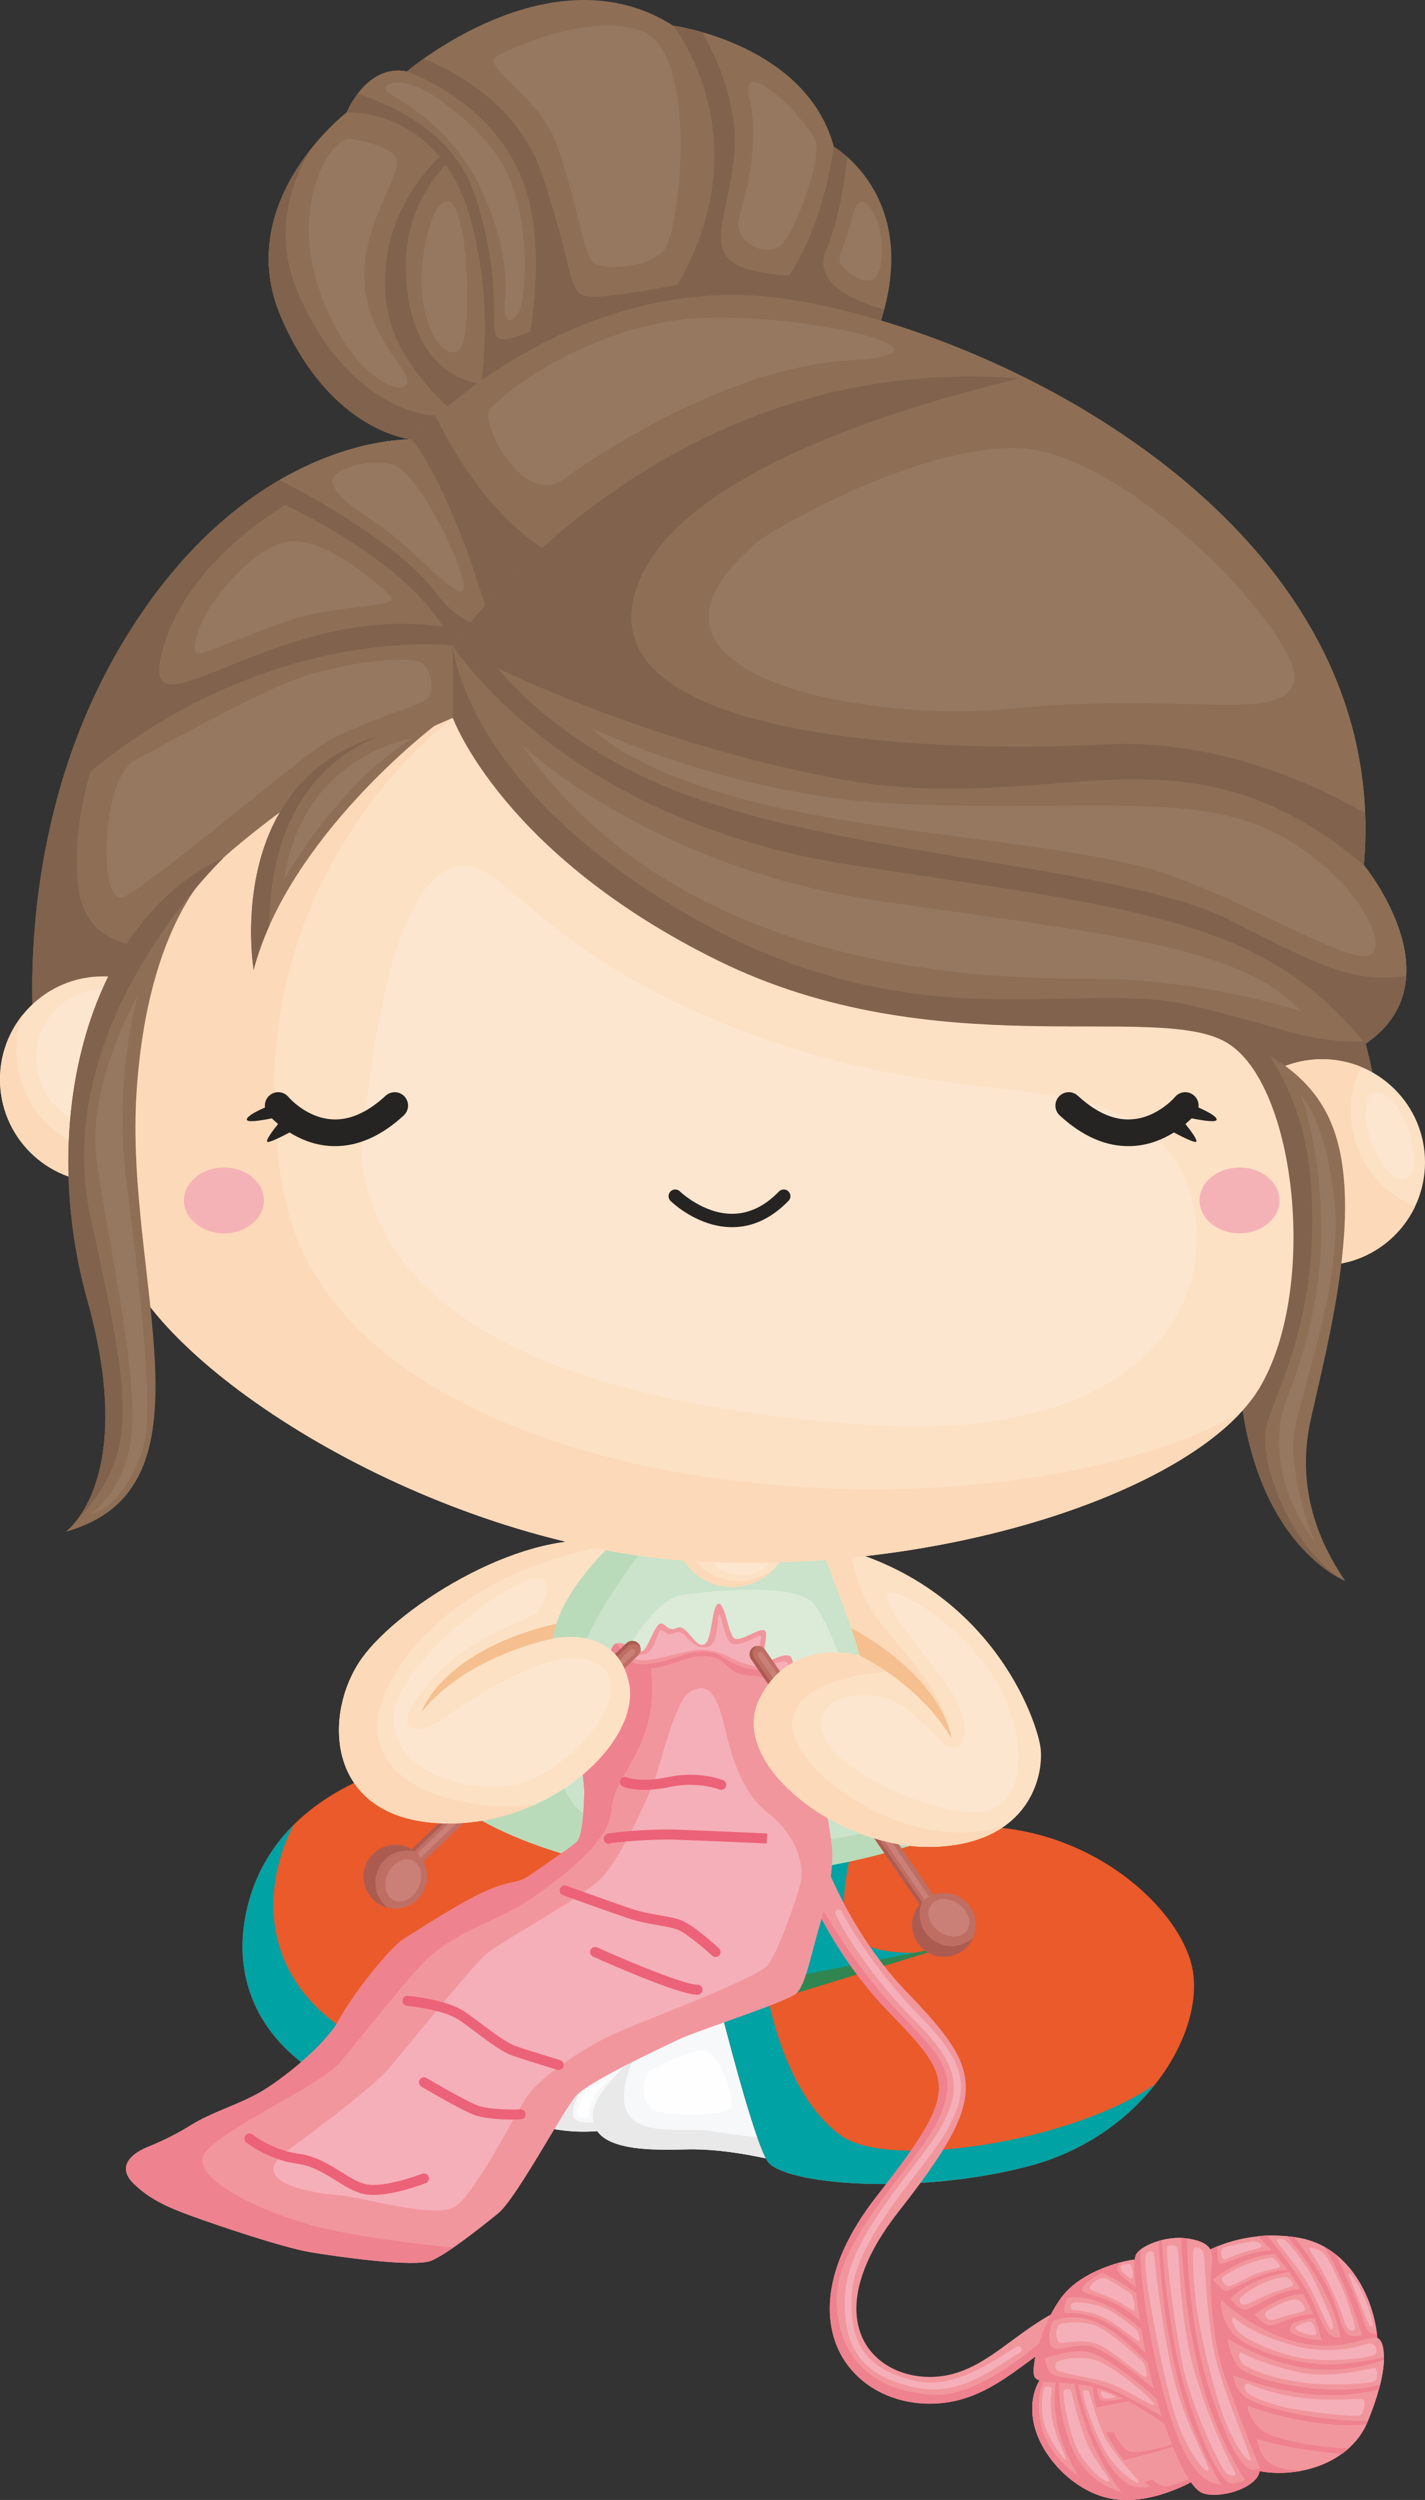 <?xml version="1.0" encoding="UTF-8"?> <!-- Creator: CorelDRAW --> <svg xmlns="http://www.w3.org/2000/svg" xmlns:xlink="http://www.w3.org/1999/xlink" xmlns:xodm="http://www.corel.com/coreldraw/odm/2003" xml:space="preserve" width="561.265mm" height="983.992mm" style="shape-rendering:geometricPrecision; text-rendering:geometricPrecision; image-rendering:optimizeQuality; fill-rule:evenodd; clip-rule:evenodd" viewBox="0 0 6499.98 11395.55"><rect x="0" y="0" width="6499.98" height="11395.55" fill="#333333" stroke="none"/> <defs> <style type="text/css"> <![CDATA[ .fil2 {fill:#FEFEFE;fill-rule:nonzero} .fil11 {fill:#FDE6CF;fill-rule:nonzero} .fil10 {fill:#FDE1C4;fill-rule:nonzero} .fil12 {fill:#FCD9B8;fill-rule:nonzero} .fil23 {fill:#F5B2B6;fill-rule:nonzero} .fil8 {fill:#F5AFB8;fill-rule:nonzero} .fil6 {fill:#F2969D;fill-rule:nonzero} .fil7 {fill:#EF828F;fill-rule:nonzero} .fil24 {fill:#EC6278;fill-rule:nonzero} .fil3 {fill:#EA5A2A;fill-rule:nonzero} .fil18 {fill:#F5BF8F;fill-rule:nonzero} .fil0 {fill:#F6F8F9;fill-rule:nonzero} .fil1 {fill:#E9E9E9;fill-rule:nonzero} .fil13 {fill:#DBEBD8;fill-rule:nonzero} .fil17 {fill:#CA8077;fill-rule:nonzero} .fil15 {fill:#BF6E63;fill-rule:nonzero} .fil9 {fill:#CAE3CA;fill-rule:nonzero} .fil16 {fill:#AC5B51;fill-rule:nonzero} .fil14 {fill:#BADBBA;fill-rule:nonzero} .fil21 {fill:#967861;fill-rule:nonzero} .fil19 {fill:#8E6F55;fill-rule:nonzero} .fil20 {fill:#80624D;fill-rule:nonzero} .fil22 {fill:#252422;fill-rule:nonzero} .fil5 {fill:#308650;fill-rule:nonzero} .fil4 {fill:#00A2A4;fill-rule:nonzero} ]]> </style> </defs> <g id="Слой_x0020_1">  <g id="_2493489296320"> <path class="fil0" d="M2375.81 9660.89c0,0 221.63,106.64 500.51,25.66 278.83,-80.98 331.76,-481.77 273.28,-491.08 -58.51,-9.32 -150.72,-37.42 -286.81,-26.19 -136.05,11.28 -278.83,-14.58 -382.28,58.47 -103.49,73.09 -104.7,433.14 -104.7,433.14z"></path> <path class="fil1" d="M2786.11 9706.89c5.64,-30.47 -12.75,-39.75 -12.75,-39.75 0,0 -155.49,32.85 -160.15,-27.21 -4.7,-60.02 68.76,-170.78 68.76,-170.78 0,0 -149.29,19.04 -203.17,62.03 -30.4,24.22 -46.17,86.93 -53.4,148.66 68.11,22.31 200.56,53.2 360.71,27.05z"></path> <path class="fil2" d="M2633.55 9623.55c0,0 15.97,-59.86 26.23,-76.33 10.26,-16.45 104.22,-69.85 110.19,-68.18 5.92,1.67 -55.07,61.98 -63.45,80.12 -22.02,47.63 -19.78,79.17 -20.01,89.63 -0.25,10.5 -58.19,13.61 -52.96,-25.24z"></path> <path class="fil3" d="M1911.03 8028.9c0,0 -611.48,95.84 -769.74,616.94 -158.24,521.15 224.41,971.41 1031.29,993.85 806.88,22.47 747.2,-1491.29 747.2,-1491.29l-1008.75 -119.5z"></path> <path class="fil4" d="M2313.46 9451.13c-806.9,-22.42 -1189.53,-472.72 -1031.31,-993.83 15.28,-50.25 34.73,-96.5 57.48,-139.11 -84.45,84.04 -156.92,191.28 -198.35,327.65 -158.24,521.11 224.41,971.41 1031.29,993.85 253.43,7.06 421.34,-137.39 532.51,-338.89 -100.1,96.29 -228.05,154.88 -391.63,150.34z"></path> <path class="fil3" d="M1622.68 8318.19c0,0 157.57,55 370.23,53.03 212.69,-1.92 336.4,80.08 308.91,119.67 -27.49,39.58 -297.67,149.4 -450.59,247.91 -152.96,98.46 -264.3,235.24 -338.53,272.17 -74.27,36.93 -204.84,-250.32 -145.72,-446.02 59.12,-195.65 184.22,-295.05 255.71,-246.76z"></path> <path class="fil0" d="M3093.58 9227.66c0,0 -376.47,247.58 -389.14,406.14 -12.66,158.6 206.44,170.73 421.98,163.87 215.55,-6.83 468.82,65.93 468.82,65.93 0,0 -188.41,-813.9 -197.89,-809.53 -9.48,4.33 -303.78,173.58 -303.78,173.58z"></path> <path class="fil1" d="M2850.2 9598.54c-13.64,-57.93 6.58,-137.11 37.42,-213.3 -90.24,79.09 -177.23,173.75 -183.18,248.56 -12.66,158.6 206.44,170.73 421.98,163.87 215.55,-6.83 468.82,65.93 468.82,65.93 0,0 -9.97,-43.22 -25.47,-109.65 -104.11,-9.92 -242.32,-24.55 -315.17,-38.36 -126.38,-23.94 -368.47,35.96 -404.4,-117.05z"></path> <path class="fil3" d="M3286.72 9155.59c0,0 145.96,582.68 212.41,693.64 66.46,111.01 683.76,159.54 1195.34,24.31 511.59,-135.26 795.75,-591.42 746.52,-889.66 -49.35,-298.24 -544.81,-750.18 -1187.59,-642.16 -642.78,108.06 -696.43,173.51 -696.43,173.51l-270.25 640.36z"></path> <path class="fil3" d="M3809.75 9160.01c0,0 675.02,-289.17 657.91,-331.26 -16.98,-42.11 -401.57,-1.92 -442.67,-54.51 -41.1,-52.54 -39.01,-242.99 2.95,-259.02 41.97,-16.01 367.85,-44.16 536.45,-67.61 168.6,-23.44 675.76,171.59 750.46,513.06 74.82,341.51 -235.92,537.93 -486.6,615.64 -250.69,77.67 -734.34,116.48 -867.74,57.48 -133.4,-58.95 -255.12,-428.37 -150.76,-473.79z"></path> <path class="fil4" d="M5269.81 9500.37c-373.38,260.94 -1211.1,394 -1433.6,234.42 -263.85,-189.19 -337.08,-650.24 -337.08,-650.24l674.16 -183.64c0,0 -247.73,14.67 -307.05,-107.12 -37.9,-77.84 -7.88,-256.78 22.89,-382.82 -300.9,66.11 -332.16,104.26 -332.16,104.26l-270.25 640.36c0,0 145.96,582.68 212.41,693.64 66.46,111.01 683.76,159.54 1195.34,24.31 250.44,-66.22 446.36,-209.34 575.33,-373.16z"></path> <polygon class="fil5" points="3634.99,9084.54 4327.73,8870.51 3531.25,9027.27 "></polygon> <path class="fil6" d="M4241.59 10956.73c-1.72,0 -3.32,0 -5.05,0 -182.14,-1.67 -339.17,-94.26 -409.93,-241.62 -54.03,-112.35 -102.88,-353.89 176.23,-709.08 384.7,-489.73 346.18,-529.6 46.64,-839.98 -328.59,-340.24 -447.1,-760.19 -452.02,-777.93 -8.86,-32.39 10.09,-65.98 42.46,-74.96 32.37,-9.03 66.09,10.04 75.07,42.53 1.11,4.04 115.93,408.47 422.24,725.71 349.63,362.21 378.55,469.09 -38.52,1000 -176.6,224.74 -234.2,431.03 -162.2,580.87 50.58,105.16 165.89,171.27 301.02,172.5 150.63,1.01 256.59,-76.2 378.92,-166.16 113.96,-83.71 242.93,-178.62 421.5,-204.4 33.35,-4.86 64.24,18.39 69.04,51.69 4.8,33.34 -18.34,64.22 -51.69,69.04 -148.3,21.41 -254.38,99.31 -366.61,181.89 -127,93.38 -258.32,189.89 -447.1,189.89z"></path> <path class="fil7" d="M4841.29 10662.77c0.12,-40.53 -2.83,-70.02 -2.83,-70.02 0,0 -330.19,330.43 -568.94,323.54 -238.75,-6.92 -443.04,-126.78 -453.62,-421.39 -10.46,-294.6 393.57,-654.53 471.59,-848.26 78.15,-193.78 24.12,-256.83 -194.2,-480.62 -218.2,-223.76 -373.51,-522.61 -373.51,-522.61 0,0 -20.92,-29.02 -54.15,-68.19 66.95,157.38 188.17,388.24 383.84,590.84 299.54,310.37 338.06,350.25 -46.64,839.98 -279.11,355.19 -230.26,596.74 -176.23,709.08 70.76,147.36 227.8,239.94 409.93,241.62 1.72,0 3.32,0 5.05,0 188.78,0 320.09,-96.51 447.1,-189.89 50.58,-37.22 100.05,-73.49 152.6,-104.07z"></path> <path class="fil8" d="M4262.63 10891.44c-28.31,0 -71.99,-3.8 -101.04,-10.87 -200.35,-49.1 -322.31,-148.38 -306.8,-422.98 10.71,-189.93 172.79,-401.43 302.99,-571.43 56.98,-74.44 106.21,-138.66 134.63,-189.85 91.19,-164.93 90.58,-276.3 -112.73,-478.53 -258.68,-257.06 -366.12,-488.14 -367.48,-490.22 -4.68,-7.06 -2.58,-16.5 4.43,-21.08 6.89,-4.7 16.49,-2.69 21.04,4.42 1.35,2.08 122.08,240.23 365.51,487.48 217.33,220.69 215.37,332.89 115.93,512.69 -29.54,53.23 -79.38,118.32 -137.1,193.61 -127.74,166.64 -286.62,374.06 -296.71,554.61 -14.52,254.53 94.52,345.72 285.27,392.45 165.77,41.02 334.62,-72.07 431.59,-132.85 12.8,-7.97 24.49,-15.32 34.95,-21.59 7.14,-4.2 16.61,-1.96 20.92,5.32 4.31,7.19 1.97,16.63 -5.29,20.92 -10.34,6.13 -21.78,13.32 -34.34,21.17 -84.67,52.98 -210.32,146.74 -355.78,146.74z"></path> <path class="fil9" d="M2729.85 6945.47c0,0 -642.7,519.87 -577,1325.37 0.48,6.38 811.22,531.28 2050.82,125.66 0,0 -162.82,-1071.13 -416.95,-1428.16 -254.25,-357.08 -1056.88,-22.88 -1056.88,-22.88z"></path> <path class="fil10" d="M3603.12 6971.57c0,145.11 -117.65,262.73 -262.75,262.73 -145.1,0 -262.76,-117.63 -262.76,-262.73 0,-145.12 117.66,-262.78 262.76,-262.78 145.1,0 262.75,117.66 262.75,262.78z"></path> <path class="fil11" d="M3542.94 7039.06c0,78.65 -71.26,142.37 -159.12,142.37 -87.99,0 -159.25,-63.72 -159.25,-142.37 0,-78.65 71.26,-142.42 159.25,-142.42 87.87,0 159.12,63.77 159.12,142.42z"></path> <path class="fil12" d="M3370.89 7207.13c-145.1,0 -262.68,-117.61 -262.68,-262.73 0,-69.74 27.62,-132.65 71.91,-179.71 -61.94,48.08 -102.5,122.39 -102.5,206.89 0,145.11 117.66,262.73 262.76,262.73 75.44,0 142.88,-32.16 190.88,-83.06 -44.43,34.52 -99.68,55.88 -160.36,55.88z"></path> <path class="fil13" d="M3102.89 7271.4c0,0 499.73,-74.84 603.6,33.79 103.87,108.67 287.36,689.34 210.07,830.62 -77.29,141.23 -965.82,228.13 -1137.24,-2.45 -171.43,-230.55 135.22,-822.13 323.57,-861.97z"></path> <path class="fil14" d="M4203.68 8396.51c0,0 -5.42,-36 -15.88,-96.5 -543.34,148.06 -1576.89,251.95 -1635.35,-230.06 -69.69,-574.05 518.82,-1167.34 518.82,-1167.34 0,0 -5.16,-23.16 -13.86,-58.58 -184.41,41.99 -327.57,101.44 -327.57,101.44 0,0 -642.7,519.87 -577,1325.37 0.48,6.38 811.22,531.28 2050.82,125.66z"></path> <path class="fil6" d="M2753.75 7709.61c0,0 12.95,-203.38 56.25,-217.8 43.27,-14.41 97.07,41.96 120.69,34.13 23.6,-7.89 56.41,-121.59 81.34,-125.06 24.92,-3.52 32.81,39.87 76.08,19.48 43.3,-20.38 78.73,87.19 120.7,76.68 41.97,-10.5 35.44,-179.71 68.3,-186.3 32.74,-6.53 44.55,154.84 78.64,160.07 34.09,5.23 107.56,-49.84 131.19,-39.35 23.63,10.5 -17.11,116.77 0,136.42 17.11,19.69 78.15,-36.61 115.44,-19 37.29,17.61 13.41,281.37 13.41,281.37l-671.99 -41.95 -190.05 -78.69z"></path> <path class="fil7" d="M2943.81 7788.3l473.61 29.57c71.99,-11.68 171.31,-29.12 202.32,-41.05 1.35,-23.57 2.83,-52.25 3.32,-81.63 -43.93,-33.74 -115.68,-82.65 -164.29,-84.08 -74.21,-2.2 -114.94,-29.13 -171.43,-62.22 -56.73,-33.09 -128.14,-21.33 -200.17,5.07 -72.03,26.4 -167.1,42.85 -202.27,24.18 -22.47,-11.92 -52.09,-55.93 -70.96,-86.9 -1.31,0.33 -2.66,0.12 -3.93,0.57 -43.31,14.42 -56.25,217.77 -56.25,217.77l190.05 78.72z"></path> <path class="fil8" d="M2871.82 7521.8c0,0 26.84,30.24 71.45,17.28 44.57,-12.95 54.88,-104.5 69.49,-107.86 14.63,-3.35 26.35,23 47.92,17.73 21.57,-5.27 35.26,-17.24 54.17,-2.86 18.96,14.37 55.16,75.7 112.16,61.82 57.1,-13.89 40.37,-144.06 53.66,-147.65 13.54,-3.59 20.92,134.7 70.52,135.19 49.6,0.49 100.67,-41.23 116.54,-39.79 15.75,1.43 -26.46,84.24 0,114.76 26.34,30.47 103.99,-1.64 116.42,3.19 12.43,4.77 24.49,57.03 16.24,68.55 -8.12,11.48 -73.96,-32.85 -121.22,-39.79 -47.26,-6.94 -112.85,-26.15 -152.85,-48.91 -40.12,-22.76 -103.87,-41.97 -168.33,-29.74 -64.47,12.26 -148.84,36.68 -199.42,42.7 -50.58,5.96 -71.42,-4.33 -89.64,-24.48 -18.21,-20.15 -21.28,-32.07 2.87,-20.15z"></path> <path class="fil6" d="M668.03 9788.77c0,0 101.96,-38.5 200.11,-100.05 98.13,-61.57 213.59,-92.37 315.55,-150.1 101.99,-57.73 301.48,-217.4 362.39,-330.92 60.92,-113.54 230.26,-329.04 295.67,-369.46 65.41,-40.4 250.07,-161.62 368.42,-215.5 118.37,-53.85 151.09,-34.66 204.98,-73.09 53.88,-38.48 186.62,-127.03 215.5,-153.94 28.85,-26.96 32.69,-169.35 34.61,-219.35 1.96,-50.05 -31.49,-203.21 8.58,-253.29 40.05,-50.05 96.14,-224.71 111.13,-256.04 14.99,-31.38 134.29,-52.22 207.42,-64.88 73.14,-12.66 146.23,-51.16 207.8,-53.07 61.56,-1.93 82.72,13.76 127.03,53.07 44.18,39.3 78.89,31.58 130.82,39.3 51.93,7.69 192.35,112.27 211.67,161.95 19.2,49.68 128.97,534.59 127,661.57 -1.97,127.02 -44.3,261.68 -73.1,365.61 -28.92,103.89 -52.06,215.51 -88.61,254 -36.43,38.45 -454.07,171.22 -538.72,211.64 -84.65,40.4 -411.77,192.43 -469.5,257.82 -57.68,65.46 -271.27,467.59 -354.01,534.92 -82.76,67.37 -228.99,182.79 -304.04,215.51 -75.01,32.72 -429.07,-17.33 -554.15,-38.5 -125.06,-21.15 -421.39,-121.21 -542.6,-165.46 -121.22,-44.24 -194.35,-80.8 -261.69,-146.25 -67.37,-65.41 -34.68,-124.73 57.74,-165.46z"></path> <path class="fil7" d="M1546.08 9406.15c89.14,-102.99 244.15,-306.98 377.3,-451.65 133.1,-144.7 335.45,-192.67 474.28,-283.98 138.86,-91.32 377.67,-266.09 389.63,-410.02 12.06,-143.98 101.73,-195.49 160.69,-381.71 30.27,-95.51 29.45,-196.64 21.49,-272.67 -72.81,12.87 -170.98,32.56 -184.5,60.88 -14.99,31.33 -71.08,205.99 -111.13,256.04 -40.07,50.09 -6.62,203.24 -8.58,253.29 -1.92,50 -5.76,192.39 -34.61,219.35 -28.88,26.91 -161.66,115.46 -215.5,153.89 -53.89,38.48 -86.61,19.25 -204.98,73.14 -118.35,53.88 -303.01,175.1 -368.42,215.5 -65.45,40.41 -234.75,255.92 -295.67,369.46 -60.92,113.53 -260.41,273.19 -362.39,330.92 -101.96,57.73 -217.42,88.53 -315.55,150.1 -98.14,61.56 -200.11,100.05 -200.11,100.05 -92.42,40.74 -125.11,100.05 -57.74,165.46 67.34,65.45 140.47,102.01 261.69,146.25 121.21,44.25 417.54,144.31 542.6,165.46 125.08,21.17 479.15,71.22 554.15,38.5 26.14,-11.4 61.08,-33.09 98.74,-59.05 -158.35,-15.84 -440.58,-48.7 -622.63,-95.92 -264.57,-68.68 -563.51,-218.16 -517.05,-323.16 46.45,-105.05 529.19,-317.12 618.3,-420.16z"></path> <path class="fil8" d="M1307.53 9806.01c0,0 378.27,-273.9 466.85,-378.28 88.57,-104.38 353.63,-433.02 429.13,-507.04 75.5,-74 465.46,-271.94 550.24,-370.92 84.77,-98.96 184.41,-320.55 220.41,-404.68 36.03,-84.12 102.66,-389.75 171.35,-431.84 68.72,-42.08 108.72,-9.92 141.21,90.13 32.49,100.05 61.04,339.5 212.41,457.13 151.37,117.58 169.59,263.79 151.37,329.04 -18.21,65.25 -100.79,313.44 -151.37,371.13 -50.58,57.68 -561.66,250.72 -688.88,305.67 -127.26,55 -353.52,202.8 -412.59,298.98 -59.08,96.21 -227.72,423.74 -316.59,489.2 -88.85,65.45 -422.31,-40 -545.45,-49.28 -123.09,-9.27 -412.52,-61.36 -228.09,-199.24z"></path> <path class="fil15" d="M4302.38 8812.65c-10.95,-0.93 -21.54,-6.69 -28.43,-16.58l-848.3 -1233.63c-11.94,-17.53 -7.51,-41.5 9.97,-53.52 17.6,-12.05 41.47,-7.72 53.66,9.89l848.17 1233.65c12.06,17.54 7.63,41.47 -9.97,53.56 -7.63,5.23 -16.49,7.36 -25.11,6.62z"></path> <path class="fil16" d="M4317.4 8808.08c-11.08,-0.93 -21.66,-6.66 -28.43,-16.54l-848.3 -1233.62c-12.06,-17.52 -7.63,-41.51 9.97,-53.56 1.11,-0.74 2.22,-1.43 3.32,-2.04 -6.4,0.57 -12.68,2.73 -18.34,6.61 -17.48,12.02 -21.91,36 -9.97,53.52l848.3 1233.63c6.89,9.88 17.48,15.64 28.43,16.58 7.38,0.62 15.01,-0.85 21.78,-4.58 -2.34,0.21 -4.55,0.21 -6.77,0z"></path> <path class="fil17" d="M4262.88 8719.14c-3.69,-0.32 -7.26,-2.2 -9.48,-5.51l-795.62 -1164.53c-4.06,-5.85 -2.46,-13.86 3.32,-17.86 5.91,-3.92 13.91,-2.54 17.84,3.35l795.62 1164.54c4.06,5.88 2.46,13.85 -3.32,17.81 -2.58,1.76 -5.54,2.45 -8.37,2.2z"></path> <path class="fil15" d="M4450.68 8786.64c-6.89,80.03 -77.29,139.35 -157.28,132.53 -80.12,-6.82 -139.43,-77.22 -132.54,-157.25 6.77,-80.03 77.16,-139.36 157.16,-132.53 80.12,6.82 139.43,77.21 132.67,157.25z"></path> <path class="fil16" d="M4327.73 8870.51c-79.99,-6.82 -139.43,-77.21 -132.54,-157.25 1.35,-16.1 5.29,-31.33 11.44,-45.39 -25.47,23.74 -42.58,56.62 -45.78,94.05 -6.89,80.03 52.43,150.44 132.54,157.25 63.87,5.48 121.59,-31.33 145.83,-87.14 -29.04,27 -68.92,42.11 -111.5,38.48z"></path> <path class="fil17" d="M4410.43 8799.38c-24.37,34.85 -80.85,37.42 -126.39,5.72 -45.54,-31.74 -62.76,-85.72 -38.4,-120.61 24.24,-34.89 80.85,-37.42 126.39,-5.72 45.54,31.7 62.64,85.72 38.4,120.61z"></path> <path class="fil15" d="M1765.38 8557.53c-0.86,-11.08 3.06,-22.48 11.73,-30.77l1080.29 -1036.5c15.36,-14.71 39.75,-14.21 54.46,1.14 14.71,15.37 14.3,39.68 -1.11,54.47l-1080.32 1036.49c-15.36,14.71 -39.71,14.18 -54.46,-1.15 -6.41,-6.71 -9.93,-15.07 -10.58,-23.69z"></path> <path class="fil16" d="M1772.29 8571.53c-0.85,-11.11 3.06,-22.47 11.73,-30.77l1080.29 -1036.49c15.36,-14.71 39.75,-14.21 54.46,1.15 0.9,0.98 1.8,1.96 2.58,2.98 -1.6,-6.17 -4.75,-12.05 -9.49,-17 -14.71,-15.36 -39.1,-15.85 -54.46,-1.14l-1080.29 1036.5c-8.66,8.28 -12.59,19.69 -11.73,30.77 0.58,7.35 3.22,14.53 8.01,20.66 -0.57,-2.17 -0.95,-4.41 -1.11,-6.66z"></path> <path class="fil17" d="M1851.26 8503.39c-0.28,-3.68 1.02,-7.52 3.93,-10.25l1020.6 -973.38c5.11,-4.94 13.28,-4.69 18.14,0.41 4.86,5.16 4.77,13.24 -0.41,18.15l-1020.6 973.37c-5.16,4.93 -13.28,4.69 -18.14,-0.42 -2.13,-2.24 -3.31,-5.02 -3.52,-7.88z"></path> <path class="fil15" d="M1814.98 8699.53c-80.07,6.2 -150.02,-53.69 -156.22,-133.76 -6.18,-80.08 53.72,-150.02 133.8,-156.23 80.07,-6.17 150.02,53.68 156.18,133.76 6.21,80.12 -53.65,150.05 -133.76,156.23z"></path> <path class="fil16" d="M1712.36 8591.8c-6.2,-80.08 53.68,-150.03 133.76,-156.2 16.1,-1.27 31.79,0.21 46.65,3.93 -27.53,-21.33 -62.79,-32.9 -100.21,-29.99 -80.08,6.21 -139.98,76.15 -133.8,156.23 4.97,63.98 50.62,115.01 109.6,129.84 -31.33,-24.27 -52.7,-61.16 -56.01,-103.81z"></path> <path class="fil17" d="M1795.94 8661.95c-38.36,-18.35 -50.04,-73.79 -26.1,-123.83 23.94,-50.05 74.44,-75.75 112.8,-57.41 38.36,18.35 50.05,73.79 26.1,123.83 -23.97,50.05 -74.48,75.75 -112.8,57.41z"></path> <path class="fil10" d="M3737.14 7034.57c0,0 164.42,410.8 182.75,511.3 0,0 -312.96,-93.68 -456.82,201 -143.99,294.65 365.51,687.55 799.44,671.54 433.93,-15.97 497.93,-324.35 484.27,-447.69 -13.66,-123.35 -232.96,-778.17 -1009.64,-936.15z"></path> <path class="fil12" d="M4262.51 8418.41c142.63,-5.28 244.78,-42.41 317.88,-93.89 -470.97,141.76 -1014.07,-285.61 -964.59,-494.27 49.47,-208.81 484.14,-213.42 484.14,-213.42 114.45,86.61 239.73,306.21 239.73,306.21 -29.41,-228.92 -261.39,-428.41 -361.94,-578.42 -53.04,-79.23 -82.7,-188.39 -99.07,-274.02 -45.04,-13.81 -92.05,-25.98 -141.53,-36.03 0,0 164.42,410.8 182.75,511.3 0,0 -312.96,-93.68 -456.82,201 -143.99,294.65 365.51,687.55 799.44,671.54z"></path> <path class="fil18" d="M3882.48 7420.36c18.46,54.01 32.74,99.89 37.41,125.51 0,0 271.24,126.61 419.78,377.17 0,0 -25.23,-260.62 -457.19,-502.69z"></path> <path class="fil11" d="M4132.55 7787.4c0,0 101.9,89.63 165.77,153.98 75.07,75.5 148.05,-18.34 63.99,-191.9 -54.76,-112.96 -316.28,-393.22 -315.05,-471.38 1.23,-78.2 354.18,132.25 499.89,393.59 145.59,261.39 129.1,549.22 -56.86,584.73 -186.08,35.54 -673.42,-168.9 -736.8,-350.58 -63.38,-181.68 223.86,-234.15 379.04,-118.44z"></path> <path class="fil10" d="M2795.46 7034.57c0,0 -242.64,216.7 -274.3,434.74 0,0 291.91,-68.19 348.17,202.38 56.25,270.59 -376.28,673.25 -882.67,638.07 -506.39,-35.17 -511.14,-504.63 -337.34,-749.03 173.79,-244.4 762.84,-611.02 1146.14,-526.17z"></path> <path class="fil12" d="M1649.32 7560.74c-173.81,244.4 -169.06,713.86 337.34,749.03 163.42,11.36 318.79,-23.28 452.88,-83.99 -380.61,48.78 -929.17,-127.84 -635.46,-601.26 251.62,-405.53 744.34,-540.59 984.44,-583.49 4.12,-3.88 6.94,-6.45 6.94,-6.45 -383.3,-84.85 -972.35,281.77 -1146.14,526.17z"></path> <path class="fil18" d="M2521.19 7469.31c3.32,-22.93 9.4,-45.8 16.89,-68.44 -526.13,123.3 -614.7,402.5 -614.7,402.5 172.24,-214.25 466.11,-302.17 564.53,-326.56 21.17,-5.23 33.29,-7.51 33.29,-7.51z"></path> <path class="fil11" d="M2021.51 7835.66c0,0 508.35,-380.94 707.48,-249.84 199.12,131.1 -157.09,513.31 -388.37,551.63 -231.28,38.36 -533.07,-69.49 -546.67,-289.54 -13.61,-220.06 424.23,-572.54 596.16,-638.07 171.91,-65.58 92.78,113.77 51.96,145.93 -40.86,32.15 -325.32,107.61 -504.63,336.44 -179.36,228.79 -17.93,213.72 84.08,143.44z"></path> <path class="fil19" d="M1880.48 2003.13c0,0 -368.55,-26.95 -597.5,-555.52 -228.92,-528.57 298.77,-935.18 298.77,-935.18 0,0 90.93,-223.73 274.02,-186.45 0,0 658.01,-563.27 1214.98,-208.97 0,0 605.47,82.08 732.36,552.07 0,0 433.32,246.25 186.81,872.79 -246.5,626.65 -2109.44,461.25 -2109.44,461.25z"></path> <path class="fil20" d="M2089.65 690.38c10.58,13.78 -297.59,202.07 -229.24,654.83 68.35,452.76 405.57,406.12 405.57,406.12 0,0 13.44,148.05 -20.52,182.14 -33.9,34.21 -204.67,81.35 -284.84,75.44 -80.15,-5.78 -308.65,-339.42 -343.47,-385.44 -34.8,-46.15 -153.82,-290.56 -100.75,-484.76 53.04,-194.08 33.09,-322.19 166.16,-428.64 133.06,-106.45 407.08,-19.69 407.08,-19.69z"></path> <path class="fil20" d="M3768.64 1138.71c54.64,-129.22 82.09,-291.54 95.75,-423.47 -35.44,-31.38 -61.29,-46.15 -61.29,-46.15 -30.27,-112.11 -87.87,-201.95 -157.89,-274.07l-424.09 877.22c0,0 -465.57,98.21 -548.72,77.78 -83.09,-20.31 -56.62,-122.57 -198.03,-550.11 -106.43,-321.94 -402.22,-475.9 -541.98,-532.39 -48.7,34.58 -76.63,58.46 -76.63,58.46 -28.32,-5.78 -54.14,-4.8 -78.04,0.12 82.53,48.12 198.72,119.13 223.39,151 39.13,50.58 187.16,242.93 227.52,279.36 40.4,36.3 42.81,384.46 37.34,432.7 -5.48,48.24 61.48,640.56 61.48,640.56 0,0 491.29,-48.36 569.49,-38.4 78.15,9.97 558.98,-24.86 558.98,-24.86 0,0 250.81,-53.53 459.65,-105.47 31.63,-36.18 57.23,-75.56 74.33,-119.13 18.09,-45.78 32,-89.35 43.2,-131.19 -161.22,-45.29 -325.51,-127.74 -264.47,-271.98z"></path> <path class="fil19" d="M1760.94 1371.18c-49.31,-474.79 328.71,-727.57 328.71,-727.57l-411.2 -266.56c-64.56,56.24 -96.71,135.37 -96.71,135.37 0,0 -527.68,406.61 -298.77,935.18 228.95,528.57 597.5,555.52 597.5,555.52 0,0 150.39,13.29 371.33,18.09 -205.46,-143.25 -461.74,-370.06 -490.86,-650.04z"></path> <path class="fil20" d="M1957.61 1892.37c0,0 -368.59,-26.83 -597.51,-555.4 -112.72,-260.29 -42.04,-490.91 58.75,-658.03 -132.41,166.76 -276.14,444.76 -135.88,768.67 228.95,528.57 597.5,555.52 597.5,555.52 0,0 150.39,13.29 371.33,18.09 -50.16,-35.07 -103.4,-74.95 -155.58,-119.5 -87.06,-4.8 -138.61,-9.35 -138.61,-9.35z"></path> <path class="fil21" d="M1601.77 633.16c0,0 189.72,27.08 208.19,97.59 18.42,70.52 -169.14,311.11 -147.48,565.98 21.7,254.75 215.75,392.46 192.99,453.13 -22.75,60.8 -267.47,-36.18 -401.15,-435.78 -133.72,-399.6 62.91,-699.51 147.45,-680.93z"></path> <path class="fil19" d="M2941.32 1512.59l317.22 44.92c0,0 435.9,-136.36 544.57,-888.41 -126.88,-469.99 -732.36,-552.07 -732.36,-552.07 0,0 498.77,620.62 -129.43,1395.57z"></path> <path class="fil20" d="M3599.18 1256.73c-455.15,-31.63 -286.99,-191.61 -251.18,-540.01 23.26,-225.7 -70.64,-439.96 -144.97,-569.8 -78.65,-22.64 -132.28,-29.9 -132.28,-29.9 0,0 498.77,620.62 -129.43,1395.57l317.22 44.92c0,0 182.38,-57.1 340.65,-300.77z"></path> <path class="fil21" d="M3372.25 985.12c0,0 102.64,-308.9 47.26,-534.23 -55.38,-225.33 278.99,108.05 301.63,198.01 22.77,89.96 -96.36,416.21 -161.71,470.73 -65.47,54.52 -219.55,-12.68 -187.18,-134.51z"></path> <path class="fil19" d="M1581.74 512.43c0,0 429.92,-27.08 568.37,499.03 138.46,525.99 0,959.79 0,959.79l182.14 -72.12c0,0 189.08,-575.21 76.44,-1000.65 -112.63,-425.44 -552.92,-572.5 -552.92,-572.5 -183.09,-37.29 -274.02,186.45 -274.02,186.45z"></path> <path class="fil20" d="M2327.46 1829.73c10.99,-5.66 20.96,-11.69 30.15,-18.09 18.88,-70.39 44.38,-177.95 62.88,-302.37 -56.78,26.09 -132.23,53.04 -154.51,24.86 -37.09,-47.13 31.87,-235.3 -98.87,-641.54 -91.63,-284.53 -374.36,-413.38 -535.36,-464.94 -33.38,43.93 -50,84.79 -50,84.79 0,0 429.92,-27.08 568.37,499.03 101.28,384.7 54.38,720.06 21.91,872.54 58.46,-11.45 114.43,-33.11 155.45,-54.27z"></path> <path class="fil21" d="M2301.48 1384.97c0,0 41.76,-199.61 -104.38,-517.49 -146.18,-317.76 -410.67,-423.35 -436.21,-454.73 -25.49,-31.26 83.55,-91.56 294.68,78.89 211.1,170.57 270.25,287.73 310.87,457.07 40.61,169.46 30.2,421.13 0,473.31 -30.15,52.18 -70.06,60.3 -64.96,-37.04z"></path> <path class="fil19" d="M1880.48 2003.13c0,0 721.46,-794.88 1724.98,-637.24 1003.48,157.77 2750.04,1049.26 2615.53,2577.62 0,0 431.47,524.26 7.38,814.7 0,0 106.82,357.88 48.73,663.77 -58.21,305.92 -5659.3,-285.09 -5659.3,-285.09l-452.94 -314.43c0,0 -150.23,-1020.96 421,-1935.59 571.2,-914.75 1294.62,-883.74 1294.62,-883.74z"></path> <path class="fil20" d="M857.09 4304.1c0,-14.4 -460.3,121.22 -501.41,-271.36 -41.1,-392.46 152.06,-760.3 152.06,-760.3 0,0 -34.89,-48.12 -78.72,-95.75 -384.53,827.62 -264.16,1645.77 -264.16,1645.77l113.98 79.13c147.93,-43.32 331.53,-127 387.74,-155.43 87.28,-44.3 190.51,-427.66 190.51,-442.05z"></path> <path class="fil19" d="M2065.51 2942.86c129.47,-317.63 -76.44,-649.05 -351.72,-922.75 -247.29,47.13 -725.38,222.14 -1127.93,866.76 -159.21,254.87 -262.37,517.99 -328.35,764.98 883,-827.13 1808,-708.98 1808,-708.98z"></path> <path class="fil20" d="M257.5 3651.85c883,-827.13 1808,-708.98 1808,-708.98 10.02,-24.49 18.02,-49.23 24.15,-73.84 -801.37,-166.88 -1473.43,554.17 -1349.03,96.85 124.64,-458.3 651.6,-715.51 651.6,-715.51l4.16 -38.52c0,0 -38.16,-15.14 -100.18,-35.69 -223.03,125.16 -479.15,340.4 -710.35,710.71 -159.21,254.87 -262.37,517.99 -328.35,764.98z"></path> <path class="fil19" d="M2245.47 2980.03l2399.66 -791.32 332.28 -300.4c-465.68,-284.16 -976.53,-460.27 -1371.94,-522.42 -1003.52,-157.65 -1724.98,637.24 -1724.98,637.24 0,0 -61.08,-2.71 -161.75,16.12 201.5,374 526.74,960.78 526.74,960.78z"></path> <path class="fil20" d="M2288.54 2965.88l418.07 -137.96c75.33,-79.38 84.28,-173.77 -111.04,-262.13 -313.36,-141.65 -511.83,-470.24 -607.02,-666.65 -70.27,62.27 -108.06,103.99 -108.06,103.99 0,0 -61.08,-2.71 -161.75,16.12 163.63,303.73 408.88,747.75 495.29,903.92l74.52 42.7z"></path> <path class="fil19" d="M1183.21 2245.94c257.59,115.44 746.3,370.92 882.3,696.92l179.96 -66.33c0,0 -144.49,-566.97 -364.99,-873.4 0,0 -317.15,-13.54 -697.27,242.81z"></path> <path class="fil20" d="M1980.41 2692.18c-145.4,-192.84 -533.07,-419.66 -706.14,-503.46 -29.86,17.48 -60.25,36.43 -91.06,57.23 257.59,115.44 746.3,370.92 882.3,696.92l179.96 -66.33c0,0 -1.06,-4.18 -3.18,-12.18 -86.82,-22.64 -151.41,-25.72 -261.88,-172.17z"></path> <path class="fil19" d="M4688.32 1728.08c-1686.17,-153.59 -2622.81,1214.79 -2622.81,1214.79 0,0 419.21,572.01 427.42,650.16 8.26,78.15 228.35,295.97 245.79,408.21 17.49,112.36 730.26,463.1 1040.39,563.64 310.13,100.55 1459.44,355.29 1459.44,355.29l1048.03 150.76c-17.6,-176.35 -58.21,-312.71 -58.21,-312.71 424.09,-290.44 -7.38,-814.7 -7.38,-814.7 92.3,-1048.77 -701.23,-1797.75 -1532.67,-2215.44z"></path> <path class="fil20" d="M5033.03 3393.41c-809.78,42.95 -2402.45,-27.2 -2120.84,-737.54 195.97,-494.36 1166.46,-794.27 1738.47,-931 -1662.49,-129.96 -2585.15,1217.99 -2585.15,1217.99 0,0 419.21,572.01 427.42,650.16 8.26,78.15 228.35,295.97 245.79,408.21 17.49,112.36 730.26,463.1 1040.39,563.64 132.42,42.95 417.69,113.96 701.23,181.28 566.47,-53.41 1450.46,-180.54 1655,-238.26 162.82,-46.15 220.53,-127.87 263.48,-213.27 -46.64,-191.74 -177.83,-351.11 -177.83,-351.11 7.14,-80.61 8.98,-159.49 6.03,-236.66 -266.32,-151.49 -701.97,-339.54 -1193.99,-313.45z"></path> <path class="fil19" d="M6277.1 5421.98c58.09,-305.89 -48.73,-663.77 -48.73,-663.77 424.09,-290.44 -7.38,-814.7 -7.38,-814.7 -836.73,-704.06 -1406.03,-201.09 -2418.13,-397.26 -1012.21,-196.17 -1737.35,-603.39 -1737.35,-603.39 0,0 526.78,1332.56 510.2,1423.88 -16.59,91.31 1173.62,891.74 1173.62,891.74l2429.7 216.98c59.56,-13.4 93.78,-31 98.08,-53.47z"></path> <path class="fil20" d="M6228.37 4758.21c128.97,-88.36 178.82,-198.38 185.71,-308.65 -232.35,29.54 -355.42,-25.97 -796.36,-251.3 -537.92,-274.93 -1930.66,-291.05 -2691.89,-661.36 -314.69,-153.09 -521.1,-332.65 -654.98,-490.54 -132.2,-62.39 -205.34,-103.5 -205.34,-103.5 0,0 526.78,1332.56 510.2,1423.88 -16.59,91.31 1173.62,891.74 1173.62,891.74l2184.8 195.12c141.77,-18.39 282.07,-33.7 342.99,-31.62 58.09,-305.89 -48.73,-663.77 -48.73,-663.77z"></path> <path class="fil19" d="M3887.03 3943.51c-1317.66,-201.34 -1821.53,-1000.65 -1821.53,-1000.65l0 329.57c0,0 -4.28,486.97 -7.8,504.57 -3.52,17.48 -177.23,546.66 -177.23,546.66 0,0 553.84,679.45 829.23,1011.73 1597.84,137.29 3533.31,265.74 3567.4,86.59 58.09,-305.89 -48.73,-663.77 -48.73,-663.77 -462.61,-570.41 -1023.66,-613.24 -2341.33,-814.7z"></path> <path class="fil20" d="M2057.7 3777.01c-3.52,17.48 -177.23,546.66 -177.23,546.66 0,0 59.9,73.47 150.1,183.98 15.92,9.84 33.01,20.18 51.36,31.01 119.37,70.64 1409.19,644.62 2187.96,915.76 480.45,30.68 926.2,51.8 1275.09,55.02 122.45,-31.25 239.61,-64.14 355.17,-87.46 141.53,-28.56 274.56,-76.25 392.21,-127.82 15.51,-269.52 -64,-535.95 -64,-535.95 -2.95,-3.57 -5.91,-7.14 -8.74,-10.71 -271.85,4.92 -363.29,-65.96 -790.58,-165.28 -530.05,-123.31 -1259.21,183.49 -2289.43,-411.04 -1030.29,-594.66 -1074.12,-1228.32 -1074.12,-1228.32l0 329.57c0,0 -4.28,486.97 -7.8,504.57z"></path> <path class="fil10" d="M6499.98 5297.86c0,259.4 -210.32,469.67 -469.62,469.67 -259.42,0 -469.74,-210.27 -469.74,-469.67 0,-259.42 210.32,-469.62 469.74,-469.62 259.3,0 469.62,210.2 469.62,469.62z"></path> <path class="fil12" d="M6161.79 5064.89c0,-72.36 16.37,-140.91 45.66,-202.07 -54.64,-22.27 -114.45,-34.58 -177.09,-34.58 -259.42,0 -469.74,210.2 -469.74,469.62 0,259.4 210.32,469.67 469.74,469.67 186.94,0 348.4,-109.28 423.96,-267.47 -171.55,-69.95 -292.53,-238.38 -292.53,-435.16z"></path> <path class="fil10" d="M939.34 4920.17c0,259.42 -210.28,469.69 -469.67,469.69 -259.39,0 -469.67,-210.27 -469.67,-469.69 0,-259.3 210.28,-469.62 469.67,-469.62 259.39,0 469.67,210.32 469.67,469.62z"></path> <path class="fil11" d="M793.94 4822.45c0,173.65 -140.82,314.43 -314.54,314.43 -173.71,0 -314.53,-140.79 -314.53,-314.43 0,-173.77 140.83,-314.56 314.53,-314.56 173.72,0 314.54,140.79 314.54,314.56z"></path> <path class="fil12" d="M544.72 5257.99c-259.39,0 -469.66,-210.2 -469.66,-469.62 0,-57.35 10.25,-112.24 29.04,-163.06 -65.08,80.61 -104.1,183.25 -104.1,294.87 0,259.42 210.28,469.69 469.67,469.69 202.11,0 374.36,-127.57 440.63,-306.75 -86.08,106.7 -217.88,174.88 -365.58,174.88z"></path> <path class="fil19" d="M5429.05 4699.39c0,0 467.77,34.46 635.39,402.18 167.49,367.72 -3.69,1002.41 -85.65,1369.65 -81.96,367.29 88.36,631.12 156.54,734.53 0,0 -417.69,-160.44 -481.43,-898.53 -63.75,-738.08 -224.84,-1607.84 -224.84,-1607.84z"></path> <path class="fil20" d="M5782.25 6479.15c59.56,-186.79 240.96,-510.16 196.41,-1095.24 -19.07,-251.2 -100.91,-438.63 -188.04,-570.68 -178.2,-100.3 -361.57,-113.84 -361.57,-113.84 0,0 161.09,869.76 224.84,1607.84 63.75,738.09 481.43,898.53 481.43,898.53 -224.84,-118.19 -412.76,-539.82 -353.08,-726.61z"></path> <path class="fil10" d="M1021.5 3908.19c0,0 484.75,-437.99 958.91,-598.47l85.1 -37.29c0,0 224.66,621.98 1211.12,1106.98 986.38,485 1997.49,183.61 2318.08,372.64 320.59,189.15 419.29,1131.67 148.05,1578.34 -271.36,446.62 -1383.76,838.41 -2526.43,789.11 -1142.6,-49.31 -2345.46,-778.26 -2624.99,-1304.26 -279.57,-526.01 49.31,-1717.91 430.16,-1907.06z"></path> <path class="fil12" d="M5654.63 6444.05c-0.25,0.12 -0.49,0.25 -0.74,0.41 -1174.18,645.1 -4082.45,421.13 -4357.94,-999.35 -275.48,-1420.49 769.55,-2172.67 769.55,-2172.67l-85.1 37.29c-474.16,160.48 -958.91,598.47 -958.91,598.47 -380.85,189.15 -709.73,1381.05 -430.16,1907.06 279.53,526 1482.39,1254.94 2624.99,1304.26 1044.46,45.1 2063.7,-278.44 2438.31,-675.46z"></path> <path class="fil11" d="M1649.32 5279.77c0,0 59.16,-1022.8 331.09,-1270.78 271.93,-248.1 319.07,260.78 1347.05,667.76 1027.97,406.98 1591.25,179.55 1956.01,521.31 364.64,341.75 274.19,1412.15 -1350.16,1295.31 -1624.42,-116.84 -2216.13,-618.09 -2283.99,-1213.59z"></path> <path class="fil22" d="M3339.27 5593.86c-157.28,0 -275.75,-114.76 -280.74,-119.71 -11.96,-11.77 -12.13,-31.01 -0.37,-43.01 11.81,-11.97 31.14,-12.18 43.06,-0.49 1.07,1.06 106.24,102.22 238.17,102.22 1.23,0 2.46,0 3.69,0 75.19,-1.07 145.83,-35.31 209.95,-101.62 11.69,-12.05 31.01,-12.38 43.07,-0.73 12.18,11.68 12.55,31 0.74,43.1 -75.93,78.6 -161.22,119.02 -253.39,120.24 -1.35,0 -2.83,0 -4.18,0z"></path> <path class="fil22" d="M1845.13 4998.19c-22.75,-24.74 -61.45,-26.21 -86.16,-3.45 -82.72,76.42 -165.22,113.1 -246.07,107.44 -116.19,-7.63 -195.04,-99.31 -196.84,-101.53 -21.36,-25.84 -59.69,-29.54 -85.58,-8.25 -17.17,14.03 -24.64,35.44 -21.7,55.87 -37.39,16.37 -79.22,37.9 -82.86,53.29 -4,17.23 61.69,6.77 113.98,-3.94 7.36,7.26 16.88,16.24 28.4,25.97 -25.33,31.5 -54.88,71.5 -49.56,80.36 4.28,7.26 52.78,-15.75 102.29,-41.72 46.79,29.29 108.59,56.36 182.22,61.41 8.46,0.62 16.91,0.86 25.36,0.86 107.01,0 212.2,-47.01 313.12,-140.17 24.71,-22.77 26.26,-61.41 3.38,-86.15z"></path> <path class="fil23" d="M1203.76 5471.86c0,82.86 -81.59,150.02 -182.26,150.02 -100.62,0 -182.21,-67.16 -182.21,-150.02 0,-82.85 81.59,-150.01 182.21,-150.01 100.67,0 182.26,67.16 182.26,150.01z"></path> <path class="fil22" d="M4830.34 4998.19c22.77,-24.74 61.41,-26.21 86.15,-3.45 82.7,76.42 165.15,113.1 246.01,107.44 116.3,-7.63 195.06,-99.31 196.91,-101.53 21.29,-25.84 59.69,-29.54 85.53,-8.25 17.23,14.03 24.61,35.44 21.78,55.87 37.29,16.37 79.13,37.9 82.82,53.29 4.06,17.23 -61.78,6.77 -113.96,-3.94 -7.38,7.26 -16.86,16.24 -28.43,25.97 25.35,31.5 54.89,71.5 49.6,80.36 -4.31,7.26 -52.8,-15.75 -102.39,-41.72 -46.76,29.29 -108.54,56.36 -182.14,61.41 -8.49,0.62 -16.98,0.86 -25.47,0.86 -106.94,0 -212.17,-47.01 -313.08,-140.17 -24.61,-22.77 -26.21,-61.41 -3.32,-86.15z"></path> <path class="fil23" d="M5471.76 5471.86c0,82.86 81.59,150.02 182.14,150.02 100.67,0 182.26,-67.16 182.26,-150.02 0,-82.85 -81.59,-150.01 -182.26,-150.01 -100.55,0 -182.14,67.16 -182.14,150.01z"></path> <path class="fil19" d="M1021.5 3908.19c9.03,-4.18 -342.6,214.63 -398.66,1070.43 -56.06,855.7 389.19,1805.58 -323.24,2003.48 0,0 329.82,-230.87 98.96,-1055.4 -230.88,-824.52 5.8,-1734.84 622.95,-2018.51z"></path> <path class="fil20" d="M398.55 5926.7c177.3,633.25 23.94,916.34 -56.8,1013.61 295.1,-316.43 260.57,-528.25 72.23,-1385.1 -195.93,-891.15 607.76,-1644.07 607.52,-1647.02 -617.15,283.67 -853.83,1193.99 -622.95,2018.51z"></path> <path class="fil21" d="M416.92 6897.78c0,0 182.46,-118.19 187.61,-429.13 5.14,-310.95 -131.47,-923.61 -164.49,-1189.87 -33.01,-266.19 104.1,-587.27 187.6,-740.12 0,0 -107.93,376.46 -53.96,817.16 53.96,440.8 127.88,1031.27 86.98,1213.04 -40.9,181.76 -167.91,326.35 -243.74,328.92z"></path> <path class="fil19" d="M1156.97 4421.01c0,0 -173.99,-1037.33 823.44,-1111.29 0,0 -665.44,505.68 -823.44,1111.29z"></path> <path class="fil20" d="M1731.64 3353.66c-717.82,213.89 -574.67,1067.35 -574.67,1067.35 17.89,-68.55 42.33,-135.99 71.59,-201.34 -0.26,-246.13 64.38,-688.19 503.08,-866.02z"></path> <path class="fil21" d="M1295.96 4008.99c0,0 241.3,-432.7 584.52,-642.77 0,0 -497.16,68.55 -584.52,642.77z"></path> <path class="fil21" d="M5862.74 6393.03c0,0 162.82,-364.92 164.05,-771.15 1.23,-406.23 -94.51,-631.19 -94.51,-631.19 0,0 110.64,98.33 154.2,481.18 43.57,382.81 -172.54,919.93 -186.32,1080.34 -13.78,160.34 65.72,418.95 101.78,482.37 0,0 -249.46,-298.94 -139.19,-641.54z"></path> <path class="fil11" d="M6423.31 5147.1c39.38,108.42 33.84,209.83 -12.31,226.63 -46.15,16.75 -115.44,-57.53 -154.69,-165.95 -39.38,-108.42 -33.84,-209.83 12.18,-226.56 46.27,-16.86 115.56,57.47 154.82,165.89z"></path> <path class="fil21" d="M2377.88 3393.04c0,0 580.87,558.97 1622.12,712.43 1041.26,153.46 1649.46,199.98 1934.48,504.08 0,0 -446.61,-147.93 -942.56,-147.93 -495.96,0 -1879.71,-19.2 -2614.04,-1068.58z"></path> <path class="fil21" d="M2701.62 3320.8c0,0 653.89,315.17 1413.58,344.59 759.56,29.29 1227.46,-39.14 1585.71,82.21 358.37,121.34 625.42,482.42 563.89,591.21 -61.53,108.79 -632.81,-285.51 -1082.86,-395.29 -450.05,-109.77 -1230.66,-152.23 -1779.41,-297.7 -548.8,-145.59 -700.9,-325.02 -700.9,-325.02z"></path> <path class="fil21" d="M3463.81 2462.54c15.26,-12.68 668.25,-422.86 1170.98,-419.9 502.73,2.95 1333.05,884.11 1265.37,1070.43 -67.69,186.32 -471.1,38.52 -1306.72,118.02 -646.84,61.53 -1868.9,-152.72 -1129.62,-768.55z"></path> <path class="fil21" d="M1543.7 2152.65c0,0 105.94,-65.47 237,-37.66 131.06,27.81 344.7,490.17 333.92,567.34 -10.79,77.16 -233.37,-189.4 -387.76,-290.81 -154.4,-101.53 -263.93,-184.97 -183.16,-238.87z"></path> <path class="fil21" d="M2564.55 2188.71c0,0 679.22,-509.37 1308.45,-545.92 629.11,-36.55 -349.88,-252.04 -802.26,-180.91 -452.35,71.26 -779.27,336.83 -833.24,400.33 -53.96,63.38 149.08,446.61 327.05,326.49z"></path> <path class="fil21" d="M973.45 2747.06c0,0 149.28,-228.04 322.51,-274.19 173.23,-46.15 458.43,210.57 489.69,251.3 31.21,40.73 -251.3,36.67 -429.23,92.42 -177.92,55.63 -399.28,154.45 -448.17,163.43 -48.91,8.98 -1.39,-146.57 65.2,-232.96z"></path> <path class="fil21" d="M600.82 3474.51c0,0 420.89,-233.46 660.66,-342.62 260.21,-118.39 611.57,-144.48 660.42,-111.38 48.87,33.11 59.9,130.82 28.39,163.92 -31.54,33.11 -333.66,114.57 -480.24,210.2 -146.63,95.62 -688.81,562.54 -895.71,689.66 -125.79,77.16 -118.88,-491.53 26.48,-609.79z"></path> <path class="fil21" d="M1921.94 1257.22c0.05,-3.94 18.88,-313.57 114.89,-338.92 95.97,-25.35 121.17,582.1 66.1,664.68 -55.12,82.7 -184.96,-62.15 -180.99,-325.76z"></path> <path class="fil21" d="M2265.98 255.59c6.34,-3.2 390,-205.52 657.15,-115.07 267.15,90.45 179.48,910.07 106.88,998.19 -72.65,88.24 -279.5,91.44 -323.33,60.42 -43.84,-31.14 -95.93,-372.28 -178.13,-566.84 -82.2,-194.44 -339.54,-337.57 -262.57,-376.71z"></path> <path class="fil21" d="M3830.18 1174.28c1.85,-5.66 37.78,-110.64 65.35,-209.46 27.69,-98.82 93.04,-14.27 113.96,70.39 20.92,84.55 20.92,200.97 -25.11,236.16 -46.15,35.2 -167.49,-54.4 -154.2,-97.1z"></path> <path class="fil24" d="M3289.79 8158.66c-2.71,0 -5.66,-0.54 -8.37,-1.64 -0.98,-0.33 -98.9,-38.65 -225.26,-11.69 -140.67,30.11 -211.96,-0.16 -214.95,-1.43 -11.56,-5.11 -16.79,-18.58 -11.72,-30.19 5.11,-11.44 18.42,-16.68 29.98,-11.77l0 0c0.61,0.28 62.39,25.33 187.12,-1.3 140.21,-30.27 247.37,12.12 251.93,13.97 11.57,4.7 17.23,17.98 12.55,29.7 -3.57,8.95 -12.18,14.35 -21.29,14.35z"></path> <path class="fil24" d="M2775.33 8404.43c-8.06,0 -15.44,-5.11 -19.53,-13.32 -5.6,-11.31 0.93,-25.73 12.26,-31.33 14.21,-7.08 191,-23.74 314.46,-19.69 131.6,4.33 416.62,17.32 416.62,17.32l-2.09 45.72c0,0 -284.65,-12.99 -416.09,-17.33 -123.34,-3.79 -281.4,12.91 -296.43,16.39 -3.03,1.55 -6.18,2.24 -9.19,2.24z"></path> <path class="fil24" d="M3263.83 8920.68c-5.54,0 -11.08,-2.01 -15.38,-6.05 -30.64,-28.27 -119.12,-104.91 -159.97,-119.62 -23.16,-8.33 -52.33,-13.4 -86.07,-19.23 -40.61,-7.08 -86.66,-15.04 -135.36,-31.14 -86.74,-28.76 -297.01,-105 -299.09,-105.78 -11.85,-4.29 -17.98,-17.45 -13.7,-29.29 4.33,-11.94 17.49,-18.1 29.3,-13.73 2.08,0.77 211.75,76.89 297.91,105.32 45.44,15.09 89.73,22.77 128.78,29.55 35.84,6.25 66.8,11.61 93.73,21.33 56.91,20.47 163.56,117.95 175.49,129.02 9.23,8.57 9.72,23.04 1.23,32.27 -4.55,4.86 -10.71,7.36 -16.86,7.36z"></path> <path class="fil24" d="M3181.46 9092.75c-87.64,0 -436.82,-156.27 -476.36,-174.08 -11.48,-5.19 -16.59,-18.71 -11.4,-30.24 5.14,-11.56 18.87,-16.59 30.23,-11.43 151.65,68.35 398.59,170.03 457.54,170.03 12.63,0 22.93,10.26 22.93,22.84 0,12.63 -10.3,22.88 -22.93,22.88z"></path> <path class="fil24" d="M2548.29 9435.33c-2.17,0 -4.37,-0.3 -6.55,-0.95 -5.67,-1.67 -139.26,-41.63 -203.33,-63.9 -47.11,-16.42 -108.02,-62.1 -166.89,-106.18 -26.96,-20.22 -53.68,-40.21 -78.41,-56.96 -72.23,-48.86 -234.83,-63.97 -236.42,-64.18 -12.63,-1.11 -21.86,-12.17 -20.71,-24.76 1.09,-12.54 12.54,-22.96 24.75,-20.71 7.16,0.62 176.01,16.31 257.97,71.82 25.33,17.08 52.66,37.55 80.19,58.22 56.18,42.04 114.14,85.47 154.52,99.52 63.11,21.98 200.06,62.88 201.41,63.28 12.08,3.64 19,16.38 15.36,28.48 -2.98,9.89 -12.01,16.31 -21.89,16.31z"></path> <path class="fil24" d="M2338.58 9661.54c-48.82,0 -133.96,-3.26 -183.68,-24.15 -67.91,-28.51 -225.94,-121.75 -232.6,-125.68 -10.9,-6.41 -14.46,-20.47 -8.09,-31.28 6.46,-11.04 20.59,-14.42 31.3,-8.13 1.6,0.98 162.08,95.68 227.07,122.98 51.23,21.4 162.24,21.77 201.21,19.85 12.91,-0.41 23.21,9.23 23.86,21.86 0.53,12.63 -9.24,23.28 -21.86,23.9 -1.8,0.04 -16.15,0.65 -37.23,0.65z"></path> <path class="fil24" d="M1702.79 10005.25c-14.58,0 -28.39,-1.14 -40.9,-3.72 -44.37,-9.03 -85.79,-34.8 -129.75,-62.14 -53.48,-33.22 -108.72,-67.66 -175.15,-76.33 -132,-17.28 -229.76,-94.08 -233.9,-97.35 -9.84,-7.85 -11.47,-22.22 -3.67,-32.08 7.84,-9.85 22.26,-11.52 32.14,-3.72 0.9,0.74 92.34,72.23 211.34,87.76 76.24,10 138.5,48.7 193.41,82.9 40.28,25.04 78.39,48.73 114.72,56.18 84.32,17.12 252.85,-47.39 254.65,-48.04 11.61,-4.62 24.99,1.3 29.53,13.11 4.58,11.73 -1.3,25.01 -13.11,29.54 -6.42,2.5 -140.63,53.89 -239.34,53.89z"></path> <path class="fil6" d="M4790.83 10792.04c0,0 -102.76,73.62 -78.64,235.24 24,161.62 186.2,335.58 366,363.73 179.8,28.11 367.97,-83.59 367.97,-83.59 0,0 16.37,-144.47 9.48,-154.07 -6.77,-9.6 -75.19,-117.82 -100.42,-158.47 -25.23,-40.61 -167.74,-109.45 -222.75,-132.91 -55.13,-23.44 -341.63,-69.94 -341.63,-69.94z"></path> <path class="fil7" d="M5446.16 11307.43c0,0 0.98,-7.92 2.21,-20.18l0 0c0,0 -109.77,56.25 -146.2,45.26 -36.55,-10.99 -69.78,-59.81 -69.78,-59.81l190.01 -83.71 -27.2 -62.22c0,0 -203.18,71.01 -249.7,44.53 -46.52,-26.47 -78.64,-113.33 -78.64,-113.33 0,0 183.74,-50.04 185.34,-57.31 1.6,-7.24 -81.1,-76.85 -81.1,-76.85 0,0 -124.3,29.5 -146.94,16.47 -22.77,-12.98 -20.18,-72.31 -20.18,-72.31 0,0 -2.22,-17.89 -7.01,-39.01 -49.1,-9.72 -101.65,-19.12 -141.4,-25.98 -26.34,31.62 -60.79,183.39 -57.35,215.01 2.71,25.04 14.65,147 34.83,237.46 66.58,69.08 153.59,121.26 245.15,135.59 179.8,28.11 367.97,-83.59 367.97,-83.59z"></path> <path class="fil6" d="M4936.67 10987.65c9.48,-4.54 313.82,-61.52 334.99,-64.63 21.17,-3.1 115.56,99.56 100.42,122.61 -15.14,23.04 -369.44,42.81 -407.72,50.25 -38.27,7.48 120.61,128.73 120.61,128.73 0,0 263.98,-63.23 306.07,-88.73 41.97,-25.5 49.1,74.85 49.1,74.85 0,0 -165.52,120.85 -300.9,107.98 -135.25,-12.87 -202.57,-331.05 -202.57,-331.05z"></path> <path class="fil6" d="M5078.19 11391.01c75.56,11.8 152.48,-1.02 216.47,-19.94 -273.58,-196.6 -313.08,-430.57 -314.06,-545.38 -92.18,-17.85 -189.77,-33.66 -189.77,-33.66 0,0 -102.76,73.62 -78.64,235.24 24,161.62 186.2,335.58 366,363.73z"></path> <path class="fil7" d="M5017.27 11160.97c-80.61,-156.77 -103.75,-314.63 -103.75,-314.63l-48.24 -7.77c0,0 6.52,198.02 7.88,203.75 1.35,5.72 123.8,258.16 80.24,254.56 -43.69,-3.63 -177.22,-105.57 -207,-253.26 -29.78,-147.73 27.69,-210.78 31.75,-213.7 0,0 -4.31,-5.93 -11.69,-14.39 -28.8,33.18 -70.64,102.3 -54.27,211.75 24,161.62 186.2,335.58 366,363.73 75.56,11.8 152.48,-1.02 216.47,-19.94 -16.86,-12.05 -32.74,-24.3 -47.87,-36.65 -88.61,20.55 -154.2,-26.75 -229.52,-173.46z"></path> <path class="fil8" d="M4797.35 10891.32c0,0 -10.34,44.08 0.86,126.65 11.32,82.57 69.04,185.24 63.5,193.94 -5.66,8.7 -79.5,-95.23 -98.58,-161.17 -19.07,-65.94 -7.14,-154.72 1.11,-165.59 8.12,-10.87 35.2,-6.99 33.1,6.17z"></path> <path class="fil8" d="M4941.59 10896.18c0,0 17.6,-3.93 24.24,4.33 6.65,8.26 24.86,96.92 66.45,193.45 41.72,96.5 171.55,214.62 163.19,222.74 -8.37,8.14 -75.56,-35.26 -130.2,-106.87 -66.83,-87.72 -139.8,-313.52 -123.68,-313.65z"></path> <path class="fil6" d="M5146.62 11395.47c-200.11,-224.9 -246.99,-519.47 -255.36,-586.27 -24.12,-4.28 -45.78,-8 -62.89,-10.9 -0.74,2.78 -1.35,5.6 -2.09,8.45 -58.21,228.79 57.23,438.01 136.6,545.95 36.67,18.76 75.56,32.11 115.31,38.32 22.89,3.56 45.78,4.86 68.42,4.46z"></path> <path class="fil7" d="M5116.22 11359.19c-55.5,-13.49 -174.02,-60.83 -235.67,-223.64 -63.75,-168.42 -51.32,-289.67 -42.58,-335.63 -3.32,-0.58 -6.52,-1.11 -9.6,-1.64 -0.74,2.78 -1.35,5.6 -2.09,8.45 -58.21,228.79 57.23,438.01 136.6,545.95 36.67,18.76 75.56,32.11 115.31,38.32 22.89,3.56 45.78,4.86 68.42,4.46 -10.58,-11.92 -20.68,-24.02 -30.4,-36.28z"></path> <path class="fil8" d="M4887.69 10904.47c0,0 30.15,132.21 66.09,222.86 36.06,90.7 121.71,177.77 103.87,184.38 -17.84,6.62 -93.28,-56.99 -138.08,-136.49 -44.8,-79.5 -73.23,-258.98 -68.3,-273.77 4.92,-14.74 31.5,-17.65 36.43,3.03z"></path> <path class="fil6" d="M5350.05 11076.1c0,0 -199.37,-148.31 -334.13,-188.01 -134.88,-39.76 -255.85,-14.58 -292.65,-47.43 -34.09,-30.48 37.17,-284.52 141.28,-395.19 104.24,-110.64 306.56,-155.46 338.06,-145.16 31.5,10.25 147.43,775.79 147.43,775.79z"></path> <path class="fil7" d="M5344.75 11042.27c-62.03,-40.69 -236.66,-143.24 -340.77,-174.32 -128.97,-38.57 -192.35,-24.43 -216.84,-56.59 -24.61,-32.15 -22.52,-104.91 -21.17,-107.28 1.35,-2.41 135.37,-41.93 186.32,-28.88 50.83,13.03 302.62,183.23 312.59,184.29 9.97,1.02 27.57,-67.17 27.57,-67.17 0,0 -174.88,-188.91 -292.9,-227.93 -117.9,-39.01 -139.56,-8.37 -145.34,-28.76 -5.66,-20.38 22.64,-84.89 22.64,-84.89l88.36 -22.26c0,0 268.41,142.5 268.04,140.25 -0.37,-2.2 9.97,-92.41 -2.71,-105.81 -12.55,-13.4 -116.05,-78.69 -132.54,-111.29 -6.15,-12.38 0.74,-26.47 11.94,-39.26 -76.18,20.26 -180.05,63.77 -245.39,133.11 -104.11,110.67 -175.37,364.71 -141.28,395.19 36.8,32.85 157.77,7.67 292.65,47.43 134.76,39.7 334.13,188.01 334.13,188.01 0,0 -1.85,-12.29 -5.29,-33.83z"></path> <path class="fil6" d="M5330.11 10947.9c-4.06,-25.78 -8.62,-54.38 -13.54,-84.82 -50.58,-61.82 -216.35,-254.28 -352.46,-290.68 -79.62,-21.33 -144.73,-3.27 -191.49,21.12 -27.44,62.03 -46.89,126.66 -54.4,174.71 58.09,-23.49 159.37,-58.06 235.06,-49.19 112.48,13.16 375.84,264.13 375.84,264.13l0.99 -35.26z"></path> <path class="fil6" d="M4834.77 10482.16c180.17,-55.97 370.43,124.85 455.1,219.8 -9.97,-58.75 -20.43,-117.95 -30.52,-172.17 -80.61,-96.73 -184.72,-151.32 -256.1,-178.94 -50.58,23.28 -101.04,54.67 -138.7,94.63 -10.34,10.94 -20.31,23.28 -29.78,36.69z"></path> <path class="fil7" d="M5329.99 10954.28c-78.15,-86.21 -277.27,-237.94 -347.66,-257.8 -77.9,-21.93 -173.52,40.4 -191.86,-11.4 -11.2,-31.45 0,-74.48 11.08,-104.63 -10.21,3.96 -19.94,8.42 -28.92,13.07 -27.44,62.03 -46.89,126.66 -54.4,174.71 58.09,-23.49 159.37,-58.06 235.06,-49.19 112.48,13.16 375.84,264.13 375.84,264.13l0.86 -28.88z"></path> <path class="fil7" d="M5027.61 10360.82c-8.49,-3.63 -16.61,-6.99 -24.37,-9.97 -50.58,23.28 -101.04,54.67 -138.7,94.63 -10.34,10.94 -20.31,23.28 -29.78,36.69 180.17,-55.97 370.43,124.85 455.1,219.8 -1.72,-10 -3.45,-20.06 -5.17,-30.11 -13.17,-16.01 -29.54,-35.05 -49.72,-57.52 -153.46,-171.84 -322.68,-142.55 -297.45,-187.41 15.14,-26.59 57.23,-50.49 90.08,-66.1z"></path> <path class="fil8" d="M5056.9 10391.46c0,0 93.9,55.97 102.76,65.85 8.74,9.89 20.92,64.44 14.77,73.34 -6.15,8.87 -45.54,-27.53 -91.07,-48.66 -45.66,-21.08 -95.25,-37.38 -110.14,-46.36 -14.89,-9 39.87,-70.81 83.69,-44.17z"></path> <path class="fil8" d="M4838.46 10592.79c0,0 69.16,-17 142.88,2.57 73.59,19.53 231,167.01 236.41,177.92 5.54,10.87 19.94,55.65 7.75,61.41 -12.06,5.8 -157.89,-129.8 -228.9,-152.48 -71.01,-22.67 -134.14,1.88 -160.23,-3.35 -25.97,-5.22 -22.52,-81.91 2.09,-86.07z"></path> <path class="fil6" d="M5455.14 10290.62c0,0 186.81,-137.22 465.93,-90.24 278.99,47.02 372.03,365.82 362.18,508.04 -9.72,142.25 -368.95,178.62 -406.61,162.23 -37.66,-16.38 -384.21,-148.96 -408.7,-167.58 -24.37,-18.63 -12.8,-412.44 -12.8,-412.44z"></path> <path class="fil7" d="M6062.23 10666.33c-81.35,5.69 -174.63,-20.55 -178.2,-44.82 -3.45,-24.27 51.81,-68.23 51.81,-68.23 0,0 147.06,-123.34 11.44,-120.11 -135.5,3.27 -235.06,101.78 -274.44,93.81 -39.38,-8.01 -86.64,-85.47 -86.64,-85.47 0,0 381.26,-168.58 247.12,-182.09 -134.14,-13.53 -255.98,77.65 -271.11,55.48 -9.11,-13.12 -9.35,-48.91 -8.12,-75.99 -63.38,25.57 -98.95,51.71 -98.95,51.71 0,0 -3.45,115.76 -2.71,224.71 57.47,83.88 136.11,182.33 136.11,182.33 0,0 205.64,55.32 272.35,56.43 66.82,1.14 150.63,7.59 190.26,2.74 39.5,-4.82 92.42,-96.14 11.08,-90.5z"></path> <path class="fil8" d="M5586.09 10243.89c0,0 108.18,-28.27 133.65,-26.75 25.47,1.5 39.38,16.66 33.97,24.1 -5.54,7.4 -72.49,20.47 -110.02,34.77 -37.66,14.3 -55.26,27.21 -64.86,20.76 -9.6,-6.5 -16.98,-46.79 7.26,-52.87z"></path> <path class="fil8" d="M5663.74 10467.44c0,0 51.81,-42.48 111.62,-65.73 59.81,-23.25 87.99,-25.86 98.33,-19.6 10.21,6.29 29.41,26.31 23.88,34.8 -5.66,8.54 -70.52,23.49 -115.93,43.1 -45.53,19.62 -87.38,44.17 -104.73,46.21 -17.35,2.08 -32.74,-24.06 -13.17,-38.78z"></path> <path class="fil8" d="M5915.04 10603.54c1.48,-0.86 47.5,-25.82 63.75,-19.37 16.24,6.45 32.73,52.62 19.69,59.28 -13.04,6.62 -115.31,-21.57 -83.44,-39.91z"></path> <path class="fil6" d="M5474.59 10437.87c0,0 179.06,-173.35 370.55,-163.3 191.49,10.05 114.33,74.85 114.33,74.85 0,0 -304.84,0.12 -395.9,203.86 -91.07,203.75 104.85,41.6 104.85,41.6 0,0 168.35,-162.15 322.19,-135.68 153.96,26.51 49.96,102.5 49.96,102.5 0,0 -204.66,3.89 -242.56,114.64 -38.03,110.76 -305.82,89.92 -310.5,67.26 -4.55,-22.63 -12.92,-305.72 -12.92,-305.72z"></path> <path class="fil7" d="M6047.46 10555.99c-7.38,-4.17 -18.71,-6.83 -34.95,-7.45 -123.19,-4.62 -188.91,63.77 -231.61,48.99 -21.78,-7.56 -42.7,-28.69 -57.6,-47.81 -33.97,24.97 -54.89,45.12 -54.89,45.12 0,0 -52.43,43.43 -90.45,57.11 38.89,31.99 70.27,56.29 76.05,58.51 16,5.99 53.41,16.5 92.92,20.1 24.37,-12.91 42.95,-30.56 51.07,-54.22 37.9,-110.75 242.56,-114.64 242.56,-114.64 0,0 2.83,-2.12 6.89,-5.71z"></path> <path class="fil7" d="M5563.56 10553.28c71.38,-159.86 274.44,-194.38 358.62,-201.82 -6.15,-3.31 -16.86,-5.23 -33.1,-5.32 -153.96,-0.69 -276.28,109.82 -302.87,95.36 -16.61,-9.07 -39.5,-33.88 -54.27,-51.11 -35.94,26.72 -57.35,47.47 -57.35,47.47 0,0 1.72,61.66 4.18,129.76 19.69,17.32 40.98,35.63 61.66,53.14 2.58,-15.8 9.72,-37.74 23.14,-67.49z"></path> <path class="fil8" d="M5783.24 10530.28c0,0 96.24,-53.64 128.11,-48.41 31.87,5.19 42.09,38.25 41.6,47.27 -0.49,9 -60.55,19.09 -84.18,26.4 -23.63,7.36 -53.16,19.62 -72.12,18.92 -18.95,-0.69 -38.64,-27.67 -13.41,-44.17z"></path> <path class="fil8" d="M5575.26 10379.45c0,0 40.61,-28.72 101.28,-54.21 51.44,-21.7 117.28,-36.4 128.73,-32.69 11.32,3.72 34.83,33.29 32.98,40.84 -1.85,7.61 -74.7,14.18 -127.25,39.36 -38.52,18.5 -91.81,47.34 -107.31,48.45 -15.63,1.06 -39.01,-34.48 -28.43,-41.76z"></path> <path class="fil6" d="M6282.03 10711.31c10.83,-142.13 -79.99,-461.59 -358.74,-510.53 -67.69,-11.89 -130.08,-12.86 -185.71,-7.51 79.87,75.66 270.99,284.01 302.87,541.97 6.4,51.6 20.92,89.61 40.86,117.01 98.33,-23.78 195.18,-68.18 200.72,-140.95z"></path> <path class="fil7" d="M6282.03 10711.31c1.6,-20.96 0.98,-45.79 -2.09,-73.04 -37.41,2.73 -49.96,-15.57 -70.15,-88.74 -15.26,-55.53 -73.84,-183.39 -115.68,-271.85 -29.04,-23.12 -61.78,-42.57 -98.58,-56.82 49.84,116.96 187.8,427.34 136.48,432.2 -63.26,6.01 -73.72,3.89 -137.1,-143.03 -49.1,-113.63 -164.79,-259.26 -214.75,-319.49 -14.52,0.49 -28.8,1.43 -42.58,2.74 79.87,75.66 270.99,284.01 302.87,541.97 5.29,42.18 15.88,75.27 30.52,100.92 53.41,-7.52 101.41,-18.71 141.53,-33.58 39.38,-23.53 66.7,-53.6 69.53,-91.27z"></path> <path class="fil6" d="M6040.32 10241.76c-34.7,-19.11 -73.59,-33.34 -117.04,-40.98 -17.85,-3.1 -35.32,-5.46 -52.43,-7.19 74.95,87.14 241.83,305.93 252.53,535.33 2.58,56.38 7.88,89.8 14.77,106.96 14.28,-4.86 28.06,-10.21 41.1,-16.1 23.88,-47.39 46.27,-132.69 46.27,-132.69 0,0 -75.81,-276.31 -185.21,-445.33z"></path> <path class="fil7" d="M6225.54 10687.09c0,0 -4.43,-15.97 -12.55,-42.53 -87.62,20.75 -84.42,-28.4 -125.53,-146.39 -34.7,-99.84 -143.25,-252.24 -183.37,-300.49 -11.2,-1.64 -22.27,-2.98 -33.23,-4.09 74.95,87.14 241.83,305.93 252.53,535.33 10.58,-0.61 57.35,-8.5 94.76,-15.73 4.55,-15.66 7.38,-26.1 7.38,-26.1z"></path> <path class="fil8" d="M5980.02 10245.93c0,0 32.86,2.33 59.19,27.17 26.21,24.87 91.93,169.46 105.59,214.53 13.66,45.05 42.83,120.59 34.7,130.89 -8,10.25 -32,15.78 -53.41,-52.87 -25.23,-80.77 -63.38,-153.98 -96.11,-217.14 -32.61,-63.12 -72.24,-103.89 -49.96,-102.59z"></path> <path class="fil8" d="M6072.07 10569.58c0,0 -67.56,-167.87 -109.41,-230.55 -41.72,-62.66 -92.05,-126.23 -106.82,-130.81 -14.89,-4.58 -26.21,-1.51 -32.37,3.59 -6.4,5.14 105.34,127.35 147.43,208.35 42.21,81.06 83.32,177.72 96.73,194.4 13.41,16.66 17.6,-12.95 4.43,-44.98z"></path> <path class="fil8" d="M6229.97 10562.89c0,0 -52.67,-129.15 -73.22,-180.78 -20.43,-51.64 26.21,4.16 56.36,67.28 30.03,63.08 53.9,147.53 46.89,154.93 -7.01,7.4 -20.06,-16.84 -30.03,-41.42z"></path> <path class="fil6" d="M5473.73 10369.52c0,0 101.04,173.88 354.92,277.86 253.89,103.93 416.21,-7.27 455.1,9.92 38.77,17.25 51.69,146.88 -43.2,376.64 -94.88,229.81 -387.9,271.98 -547.15,216.57 -159.25,-55.39 -273.82,-784.66 -219.67,-880.99z"></path> <path class="fil7" d="M5672.36 10920c-66.95,-62.47 -43.93,-143.57 -43.93,-143.57 0,0 566.23,77.33 629.61,73.53 15.75,-0.94 30.15,-2.65 42.95,-4.65 8.24,-39.31 11.94,-72.72 11.94,-100.02 -60.79,13.44 -151.49,30.08 -237.02,32.53 -146.45,4.21 -399.35,-63.42 -464.08,-155.17 -37.29,-52.82 -43.93,-105.48 -42.83,-140.7 -66.21,-62.38 -95.25,-112.43 -95.25,-112.43 -54.15,96.34 60.43,825.6 219.67,880.99 66.09,22.97 155.19,29.17 243.55,12.13 -57.47,-3.1 -116.05,-12.21 -145.71,-35.42 -70.15,-54.86 -57.35,-152.92 -57.35,-152.92 0,0 253.27,39.68 436.15,68.07 28.67,-29.99 52.8,-65.73 70.27,-107.73 -203.92,6.41 -506.91,-57.66 -567.95,-114.64z"></path> <path class="fil6" d="M5933.5 10790.65c-220.66,-40.53 -391.97,-162.52 -468.76,-225.85 5.17,61.37 14.52,131.35 27.57,202.69 81.84,42.37 237.15,110.51 434.05,139.77 150.63,22.39 276.28,6.13 363.41,-15.29 14.52,-53.68 21.54,-98.54 22.89,-134.29 -99.68,33.95 -233.46,59.74 -379.17,32.97z"></path> <path class="fil6" d="M6121.3 11184.99c45.9,-33.55 84.92,-77.63 111.62,-133.77 -305.82,24.69 -616.56,-109.07 -713.66,-155.45 12.43,51.2 26.46,100.74 41.84,145.85 4.18,2.87 8.37,5.69 12.8,8.34 143.37,88.41 393.93,122.23 547.4,135.03z"></path> <path class="fil7" d="M5492.31 10767.49c81.84,42.37 237.15,110.51 434.05,139.77 150.63,22.39 276.28,6.13 363.41,-15.29 2.22,-8.12 4.18,-16.06 6.15,-23.81 -175.86,63.65 -603.15,-5.69 -655.33,-90.05 -26.71,-43.31 -36.92,-85.63 -40.24,-117.54 -58.58,-35.33 -104.73,-70.27 -135.62,-95.77 5.17,61.37 14.52,131.35 27.57,202.69z"></path> <path class="fil7" d="M6121.3 11184.99c10.46,-7.64 20.55,-15.86 30.27,-24.64 -110.76,-1.51 -347.17,-32.69 -407.1,-92.55 -40.12,-40.12 -51.81,-77 -54.27,-101.81 -76.79,-27.08 -136.97,-54 -170.94,-70.22 12.43,51.2 26.46,100.74 41.84,145.85 4.18,2.87 8.37,5.69 12.8,8.34 143.37,88.41 393.93,122.23 547.4,135.03z"></path> <path class="fil8" d="M5666.94 10726.75c0,0 96.11,51.52 258.69,86.49 162.45,34.93 339.05,-25.13 348.15,-18.3 8.98,6.87 13.41,47.15 -2.58,58.54 -15.88,11.36 -209.7,27.21 -356.15,3.4 -146.33,-23.83 -230.63,-67.62 -245.89,-82.21 -15.26,-14.62 -29.04,-60.75 -2.22,-47.92z"></path> <path class="fil6" d="M5591.5 10845.88c0,0 109.28,298 149.4,388.95 40,90.98 -168.85,162.07 -255.73,129.38 -87.01,-32.64 -202.07,-367.17 -243.06,-558.73 -40.98,-191.6 -87.62,-487.88 -58.58,-531.84 29.04,-43.92 148.54,-87.14 247.24,-68.07 98.7,19.04 105.1,60.46 95.75,120.64 -9.48,60.23 -5.54,330.27 64.98,519.67z"></path> <path class="fil7" d="M5745.46 11251.99c-61.41,36.72 -130.2,-61.9 -230.26,-365.37 -85.04,-258.4 -99.19,-578.09 -101.41,-683.66 -19.08,-2.29 -38.64,-2.54 -57.96,-1.03l5.91 387.07 142.26 494.31 82.08 243.45c-107.93,-1.51 -198.51,-89.15 -297.21,-490.54 -74.95,-304.54 -86.52,-502.85 -87.75,-580.92 -7.38,6.01 -13.54,12.17 -17.6,18.35 -29.04,43.96 17.6,340.24 58.58,531.84 40.98,191.56 156.05,526.1 243.06,558.73 81.35,30.61 269.52,-29.75 260.29,-112.22z"></path> <path class="fil6" d="M5476.19 10834.89c-62.39,-248.68 -82.21,-485.27 -88.11,-633.73 -35.2,-0.95 -70.89,4.41 -102.76,13.64 6.4,153.41 27.32,391.1 91.07,645.19 52.8,210.36 141.03,383.02 218.93,506.06 35.57,-7.19 71.01,-20.42 98.7,-37.78 -75.93,-116.92 -166.02,-286.72 -217.83,-493.37z"></path> <path class="fil7" d="M5595.32 11366.04c35.57,-7.19 71.01,-20.42 98.7,-37.78 -4.68,-7.2 -9.48,-15.2 -14.28,-22.75 -23.88,9.97 -53.04,19.23 -69.78,13.69 -31.5,-10.55 -102.27,-107.94 -195.55,-400.14 -76.55,-239.82 -109.28,-591 -114.7,-707.85 -4.8,1.18 -9.72,2.25 -14.4,3.59 6.4,153.41 27.32,391.1 91.07,645.19 52.8,210.36 141.03,383.02 218.93,506.06z"></path> <path class="fil8" d="M5327.28 10237.11c0,0 26.71,-7.77 40.49,4.86 13.66,12.63 5.17,201.09 51.93,448.22 46.76,247.17 195.8,551.37 211.55,574.62 15.63,23.21 -17.35,29.5 -42.83,1.8 -25.35,-27.69 -157.28,-303.3 -194.44,-488.41 -37.17,-185.15 -84.18,-538.8 -66.7,-541.08z"></path> <path class="fil8" d="M5264.15 10278.25c0,0 28.67,294.8 83.44,536.88 54.89,242.02 177.58,429.75 164.91,445.28 -12.68,15.52 -85.65,-68.88 -140.42,-214.78 -54.76,-145.86 -129.34,-549.18 -140.66,-649.92 -11.32,-100.75 -6.65,-117.05 -2.09,-124.32 4.43,-7.31 31.87,-20.68 34.83,6.87z"></path> <path class="fil8" d="M5493.91 10300.11c0,0 8,214.6 38.77,394.05 30.77,179.43 182.88,514.08 172.17,521.43 -10.58,7.36 -64.36,-48.82 -116.67,-180.91 -52.18,-132.04 -120.24,-420.15 -133.03,-541.09 -12.8,-120.89 -18.83,-231.36 -10.09,-243.45 8.86,-12.06 47.01,-9.36 48.86,49.96z"></path> <path class="fil8" d="M5701.4 10867.87c0,0 59.44,32.85 202.44,57.43 143,24.6 301.51,5.19 314.06,10.62 12.55,5.39 4.55,61.53 -13.29,73.14 -17.85,11.64 -202.81,-10.58 -305.7,-28.56 -102.76,-17.98 -192.97,-55.72 -210.07,-75.06 -17.11,-19.31 -17.11,-46.89 12.55,-37.57z"></path> <path class="fil8" d="M5636.79 10570.45c0,0 79.87,73.09 269.52,122.89 189.64,49.79 321.2,-11.37 341.26,-11.48 20.06,-0.09 38.4,26.42 28.55,46.32 -9.85,19.9 -192.97,41.1 -319.85,23.46 -126.88,-17.61 -269.27,-86 -302.37,-117.1 -33.23,-31.09 -47.38,-86.61 -17.11,-64.09z"></path> <path class="fil8" d="M5116.71 10325.4c0,0 31.14,-10.58 39.26,-4.17 8.25,6.37 16.86,59.53 7.14,64.31 -9.72,4.74 -71.87,-46.54 -46.4,-60.14z"></path> <path class="fil8" d="M4903.68 10494.9c2.58,0.12 74.58,-2.29 142.88,29.66 68.42,31.96 133.03,91.4 139.8,99.57 6.77,8.17 18.34,41.76 8.24,46 -10.09,4.28 -93.28,-74.81 -161.09,-106.55 -67.69,-31.7 -130.08,-32.48 -141.53,-33.91 -11.32,-1.44 -11.32,-35.75 11.69,-34.78z"></path> <path class="fil8" d="M4828.12 10763.19c0,0 69.29,-28.15 157.52,-8.12 88.24,20.06 286.25,192.43 279.48,206.73 -6.77,14.25 -156.17,-93.27 -255.49,-113.5 -99.44,-20.18 -165.4,-33.99 -183.37,-41.55 -17.97,-7.59 -16.49,-37.74 1.85,-43.55z"></path> <path class="fil8" d="M5029.58 10900.79c0,0 58.33,20.18 57.72,25.41 -0.74,5.23 -41.72,8.63 -52.92,4.05 -11.08,-4.58 -19.69,-34.82 -4.8,-29.46z"></path> <path class="fil2" d="M2967.75 9438.27c0,0 180.01,-98.96 248.32,-90.91 68.3,8.09 137.96,225.04 118.14,262.38 -19.81,37.38 -299.75,40.32 -354.75,7.35 -54.95,-32.97 -56.41,-143.64 -11.72,-178.82z"></path> </g> </g> </svg> 